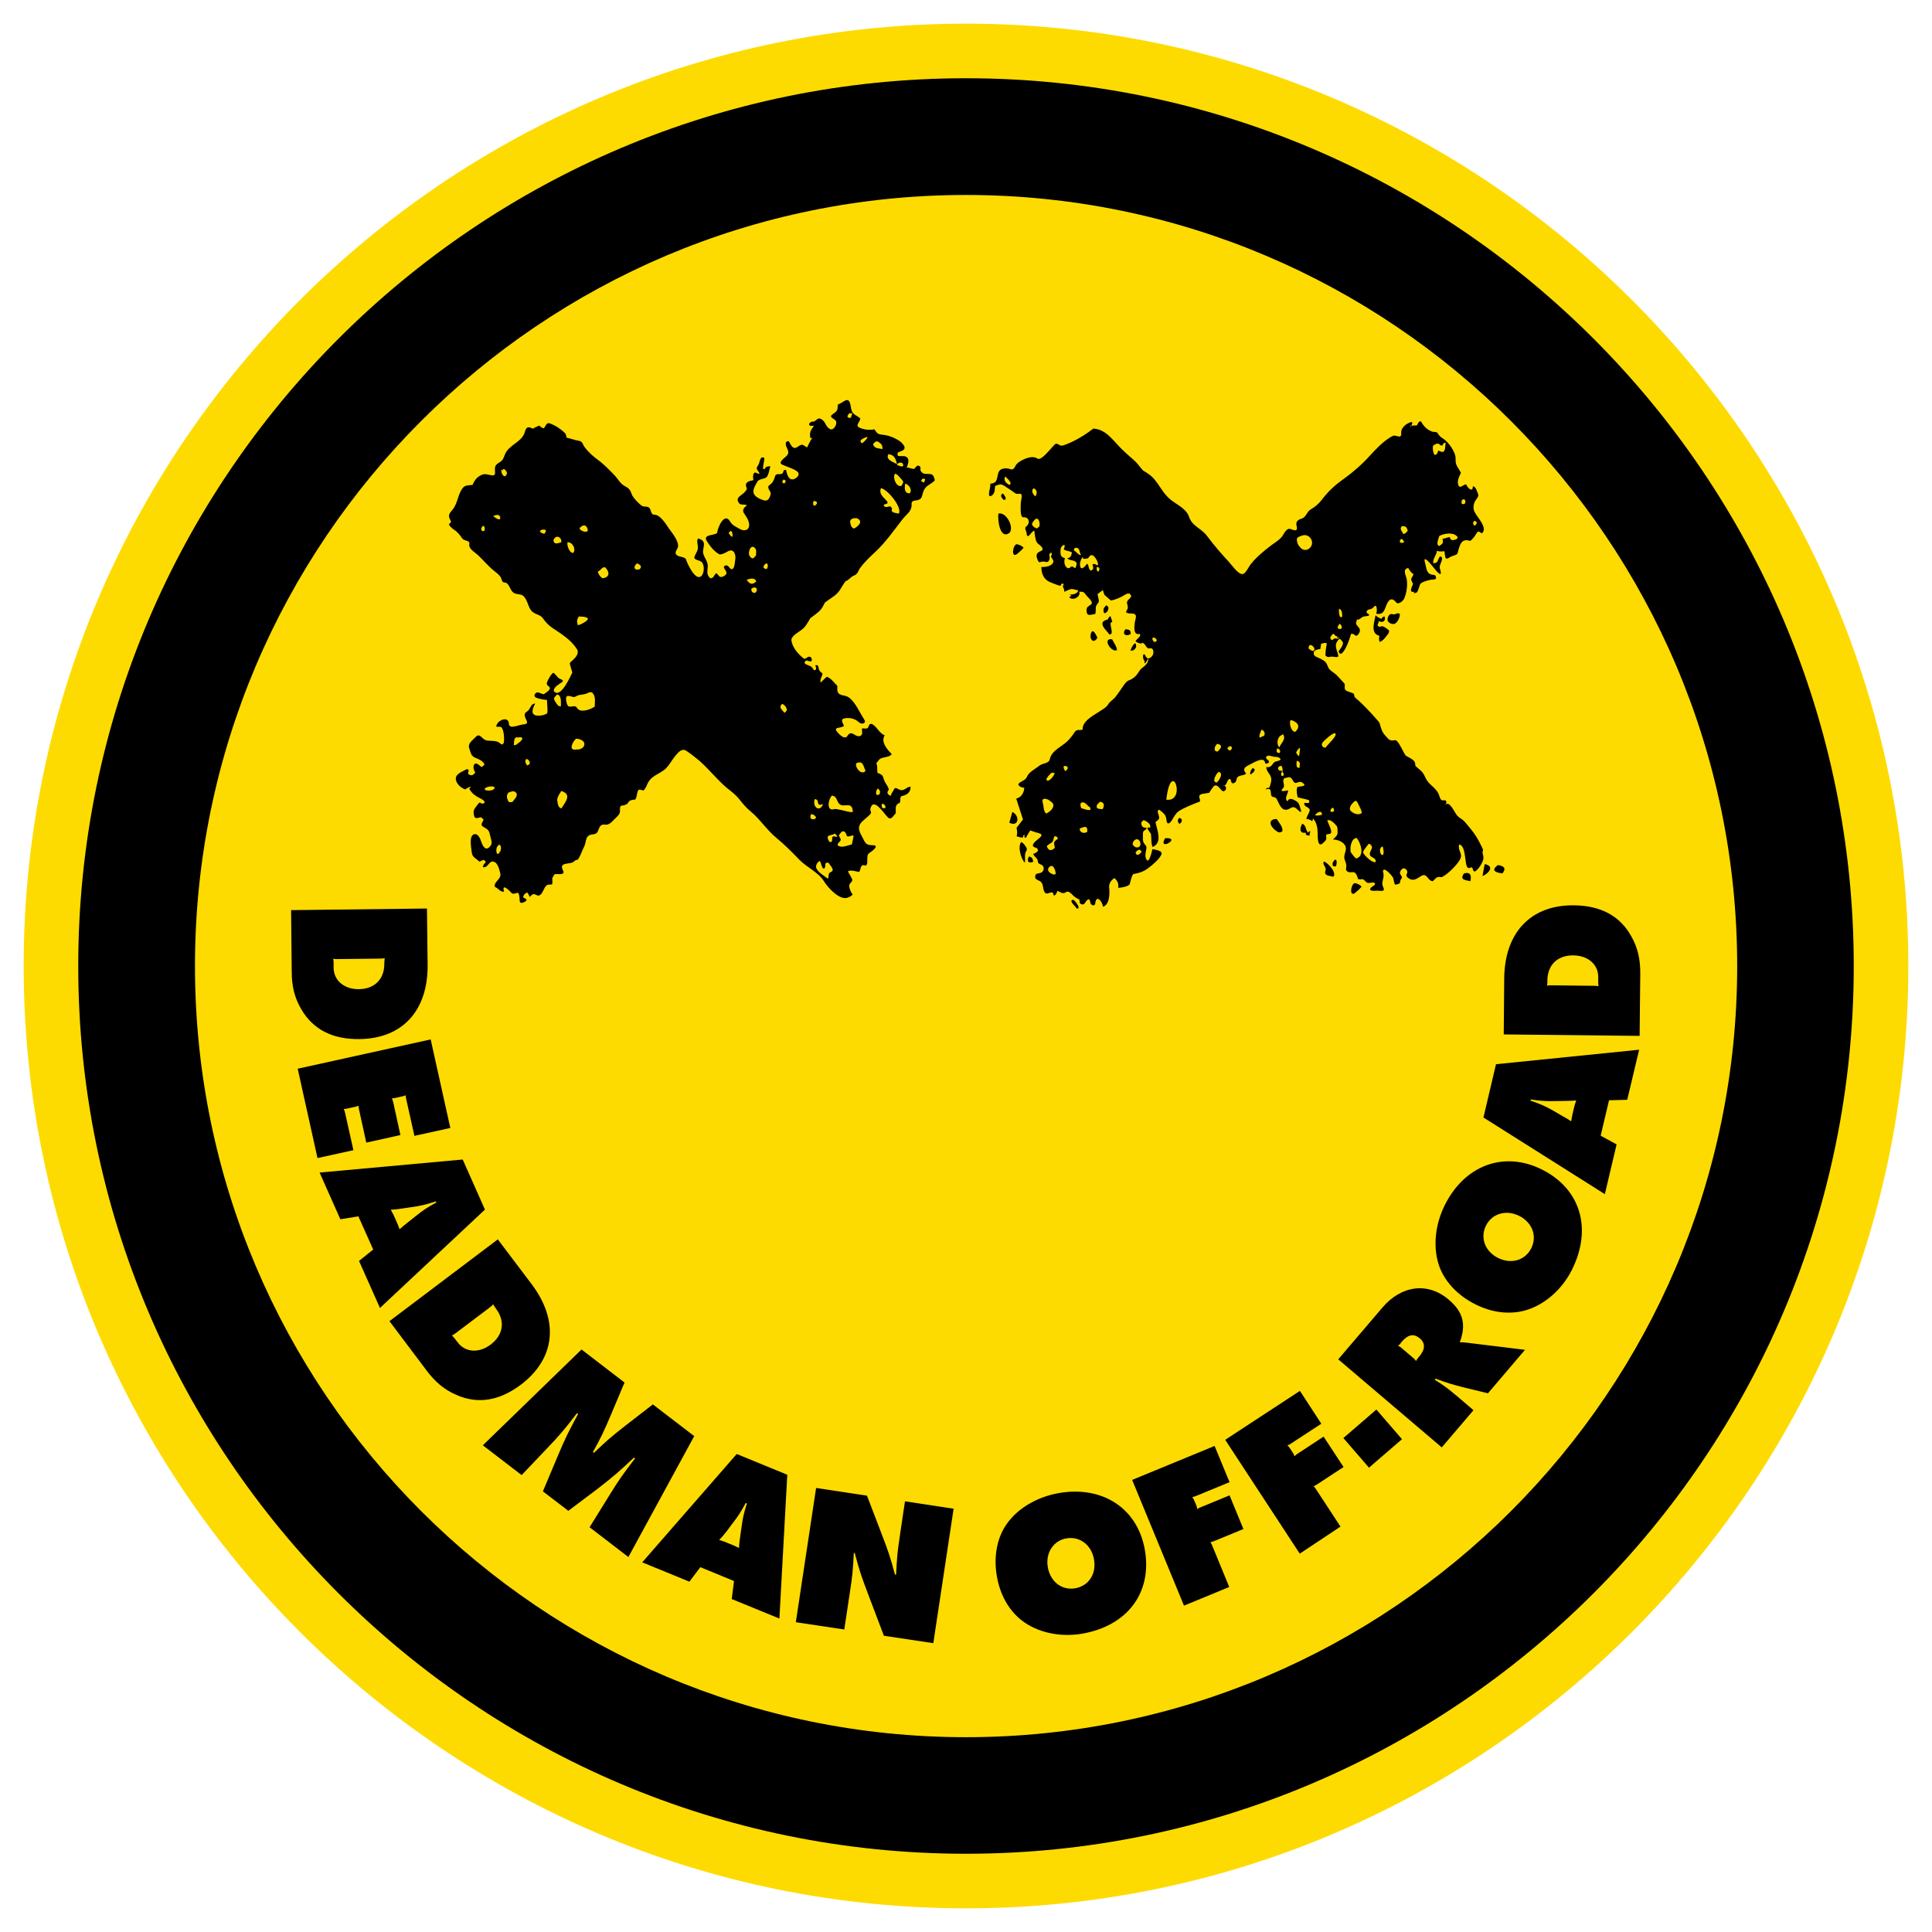 <svg xmlns="http://www.w3.org/2000/svg" xmlns:xlink="http://www.w3.org/1999/xlink" id="Layer_1" x="0px" y="0px" viewBox="0 0 1200 1200" style="enable-background:new 0 0 1200 1200;" xml:space="preserve"><style type="text/css">	.st0{fill:#FDDB00;}	.st1{fill-rule:evenodd;clip-rule:evenodd;}</style><g>	<path class="st0" d="M600,14.7C277.3,14.7,14.7,277.3,14.7,600c0,322.7,262.6,585.3,585.3,585.3c322.7,0,585.3-262.6,585.3-585.3  C1185.3,277.3,922.7,14.7,600,14.7z"></path>	<path d="M600,1151.4C296,1151.4,48.6,904,48.6,600C48.6,296,296,48.6,600,48.6c304,0,551.4,247.3,551.4,551.4  C1151.4,904,904,1151.4,600,1151.4z M600,121.1c-264.1,0-478.9,214.9-478.9,478.9c0,264.1,214.9,479,478.9,479  c264.1,0,479-214.9,479-479C1078.9,335.9,864.1,121.1,600,121.1z"></path>	<g>		<path d="M265.2,564.3l0.4,34.9c0.3,28.5-15.6,45.9-42.4,46.2c-16.7,0.2-28.8-6-36.1-18.6c-4-6.8-5.9-14-5.9-23.1l-0.4-38.4   L265.2,564.3z M238.8,596.9c0-0.8,0-1,0.2-1.8c-1.1,0.3-1.4,0.3-2.8,0.3l-26.5,0.3c-1.4,0-1.6,0-2.8-0.2c0.3,1.1,0.3,1.4,0.3,2.8   l0,2.8c0.1,7.9,6.6,13.4,15.7,13.3c9.8-0.1,15.9-6.3,15.8-15.9L238.8,596.9z"></path>		<path d="M267.5,645.6l12.2,55l-22.3,4.9l-5-22.4c-0.3-1.4-0.4-1.6-0.4-2.8c-1.1,0.5-1.3,0.5-2.7,0.8l-3.1,0.7   c-1.4,0.3-1.6,0.4-2.8,0.4c0.5,1.1,0.5,1.3,0.9,2.7l4.4,20.1l-21.2,4.7l-4.4-20.1c-0.3-1.4-0.4-1.6-0.4-2.8   c-1.1,0.5-1.3,0.5-2.7,0.8l-3.7,0.8c-1.4,0.3-1.6,0.4-2.8,0.4c0.5,1.1,0.6,1.3,0.9,2.7l5.1,22.9l-22.3,4.9l-12.3-55.5L267.5,645.6   z"></path>		<path d="M287.4,720.2l13.8,31.1L236,812.4l-13-29.2l8.8-7.1l-9.2-20.6l-11.2,1.8l-12.9-29L287.4,720.2z M250,750.6   c-3.5,0.5-4.2,0.6-7.3,0.8c1.4,2.4,1.7,3.1,3,6c1.3,2.9,1.5,3.5,2.5,6.1c2.2-1.9,2.7-2.4,5.3-4.4l4.4-3.5   c5.1-4.1,7.1-5.4,13.1-8.7l-0.3-0.7c-6.6,2.1-8.9,2.7-15.3,3.6L250,750.6z"></path>		<path d="M309.2,769.8l21,27.8c17.2,22.8,14.7,46.2-6.6,62.4c-13.4,10.1-26.8,12.3-40.1,6.4c-7.3-3.1-13-7.8-18.5-15.1l-23.1-30.7   L309.2,769.8z M307.3,811.7c-0.5-0.6-0.6-0.8-0.9-1.6c-0.8,0.9-1,1-2.1,1.9l-21.2,16c-1.1,0.8-1.3,1-2.4,1.5c0.9,0.8,1,1,1.9,2.1   l1.7,2.2c4.7,6.3,13.3,6.8,20.5,1.3c7.8-5.9,9.1-14.5,3.3-22.2L307.3,811.7z"></path>		<path d="M361.2,838.2l26.7,20.5l-8.5,20.2c-4.5,10.6-5.8,13.3-11.1,23l0.6,0.5c7.9-7.5,10.2-9.6,19.3-16.7l17.3-13.4l25.7,19.7   l-40.9,75.1l-24.1-18.5l11.9-19.2c6.4-10.4,8.7-13.6,16.3-23.5l-0.6-0.6c-9.3,8.8-12.5,11.5-22.2,19.1L353,938.4l-15.8-12.1   l9.1-21.6c4.8-11.5,6.7-15.2,12.8-26.5l-0.8-0.4c-7.6,10-10.2,13.1-18.6,21.9l-15.7,16.5l-24.1-18.5L361.2,838.2z"></path>		<path d="M457.6,903.1L489,916l-4.9,89.3l-29.6-12.1l1.4-11.2l-20.9-8.6l-6.8,9l-29.3-12L457.6,903.1z M451.5,950.9   c-2.2,2.8-2.6,3.3-4.8,5.6c2.7,0.8,3.4,1.1,6.3,2.3c2.9,1.2,3.5,1.4,6,2.7c0.2-2.9,0.2-3.6,0.7-6.8l0.8-5.6   c0.9-6.5,1.4-8.8,3.4-15.3l-0.7-0.3c-3.3,6-4.6,8.1-8.6,13.2L451.5,950.9z"></path>		<path d="M506.9,924.2l31.6,4.8l9,23.5c4.3,11.2,5.4,14.4,8.4,25.6l0.7-0.2c0.5-10.7,0.8-13.7,2.4-24.6l3.1-20.8l30.2,4.6   l-12.6,83.5l-30.7-4.6l-9.7-25.6c-4.3-11.3-5.4-14.5-8.4-25.8l-0.6,0c-0.5,11.2-0.9,14.4-2.6,25.6l-3.3,21.9l-30.1-4.5   L506.9,924.2z"></path>		<path d="M711.1,962.7c4.6,26.5-10.8,47.1-38.9,52c-13.7,2.4-28.1-0.7-37.8-8.4c-7.9-6.3-13.2-15.7-15.2-27.1   c-2.2-12.4,0.1-24.4,6.3-32.9c6.8-9.6,18.7-16.5,32-18.9C684.9,922.6,706.6,936.9,711.1,962.7z M650.8,973.4   c1.6,9,8.7,14.6,17.1,13.1c8.4-1.5,13.2-9,11.6-18c-1.6-8.9-8.8-14.4-17.1-13C654.3,956.9,649.3,964.5,650.8,973.4z"></path>		<path d="M703.2,919.2l51.2-21.1l9.3,22.5l-20.4,8.4c-1.3,0.5-1.5,0.6-2.8,0.9c0.8,0.9,0.9,1.3,1.4,2.4l1,2.3   c0.5,1.2,0.6,1.5,0.7,2.7c1.1-0.7,1.3-0.8,2.6-1.3l17.5-7.2l8.6,20.9l-17.7,7.3c-1.3,0.5-1.5,0.6-2.8,0.9c0.7,1,0.8,1.2,1.3,2.5   l10.4,25.3l-28.1,11.6L703.2,919.2z"></path>		<path d="M761,894.3l46.4-30.4l13.3,20.4l-18.5,12.1c-1.2,0.8-1.4,0.9-2.6,1.4c0.9,0.7,1.2,1.1,1.8,2.1l1.4,2.1   c0.7,1.1,0.9,1.4,1.2,2.5c0.9-0.9,1.1-1,2.3-1.8l15.8-10.4l12.4,18.9l-16,10.5c-1.2,0.8-1.4,0.9-2.6,1.4c0.8,0.8,1,1,1.7,2.2   l15,22.9L807.3,965L761,894.3z"></path>		<path d="M834.4,893.2l20.5-17.7l15.9,18.4l-20.5,17.7L834.4,893.2z"></path>		<path d="M831.2,844.3l27.4-32.1c11.9-14,28.4-16,41.3-4.9c8.9,7.6,10.9,15.3,6.8,26.4c2,0,2.4,0.1,4.6,0.3l35.9,4.4l-23,27   l-14.8-3.6c-7.5-1.9-10.2-2.7-17.8-5.5l-0.4,0.7c6.3,4,8.2,5.5,13.7,10.1l10.3,8.8L895.5,899L831.2,844.3z M869.6,834.8   c-0.4,0.5-0.7,0.6-1.4,1c1.2,0.5,1.5,0.8,2.5,1.6l6.9,5.9c1,0.8,1.3,1.1,1.9,2.1c0.3-0.7,0.5-0.9,1-1.6l0.9-1.1   c3.9-4.5,4-8.4,0.5-11.4c-3.8-3.2-7.4-2.5-11.5,2.4L869.6,834.8z"></path>		<path d="M957.7,726.4c24,12,31.4,36.7,18.7,62.2c-6.2,12.5-17.3,22.1-29.3,25.4c-9.8,2.6-20.5,1.3-30.8-3.9   c-11.2-5.6-19.5-14.6-22.7-24.7c-3.6-11.2-2.2-24.9,3.8-36.9C909.8,723.6,934.3,714.7,957.7,726.4z M930.4,781.3   c8.2,4.1,16.9,1.6,20.7-6c3.8-7.6,0.6-16-7.5-20.1c-8.1-4-16.8-1.5-20.6,6C919.2,768.7,922.3,777.2,930.4,781.3z"></path>		<path d="M921.4,694.1l7.8-33.1l88.9-9l-7.4,31.1l-11.3,0.3l-5.2,22l9.9,5.4l-7.3,30.9L921.4,694.1z M969.6,692.7   c3.1,1.8,3.7,2,6.3,3.8c0.4-2.8,0.6-3.5,1.3-6.6c0.7-3.1,0.9-3.7,1.8-6.4c-2.9,0.2-3.6,0.3-6.9,0.3l-5.6,0.1   c-6.5,0.1-8.9,0-15.7-1l-0.2,0.7c6.5,2.3,8.7,3.2,14.4,6.4L969.6,692.7z"></path>		<path d="M934,642.5l0.3-34.9c0.3-28.5,16.6-45.6,43.3-45.3c16.7,0.2,28.7,6.6,35.7,19.4c3.9,6.9,5.6,14.1,5.5,23.3l-0.4,38.4   L934,642.5z M961.1,610.4c0,0.8,0,1-0.3,1.8c1.1-0.2,1.4-0.2,2.8-0.2l26.5,0.3c1.4,0,1.6,0,2.8,0.3c-0.2-1.1-0.2-1.4-0.2-2.8   l0-2.8c0.1-7.9-6.3-13.5-15.5-13.6c-9.8-0.1-16,5.9-16.1,15.6L961.1,610.4z"></path>	</g>	<path class="st1" d="M571.1,289.5c-1.6-0.9-2,0.5-3.1,1.6c-1.3,0.6-4.4-1.4-4.9-0.3c0.7-2.3,2.4-5.8-0.5-7.2c-2-1-6.5,1.1-4.8-2.6  c2.4-1,5.4-1.6,3.4-4.6c-1.3-2-3.6-3.3-5.7-4.3c-2.1-1-4.3-1.7-6.6-2c-3.1-0.3-4-0.4-5.7-3.4c-3.2,0.5-6.2,0.3-9.2-1  c-3.3-1.5,0.3-3.4,0.3-5.8c-1.7-1.7-4.5-2.3-5.3-4.8c-0.9-2.6-0.5-8.8-4.9-5.8c-1.2,0.8-2.4,1.4-3.7,2c-0.2,1.5,0.1,3.3-1.2,4.4  c-2.6,2.4-5,2.4-0.7,5c2.5,1.6-0.5,7.1-3,5.8c-2.6-1.4-2.6-4.1-4.7-5.7c-3.3-2.5-3.4,1.2-6.2,1.1c-0.9,0-1.3,0.5-2.1,1.3  c0.1,1.8,1.7,1.3,3.1,1.2c-2.2,3.1-3,4.2-2.2,8c0.3-0.7,0.7-0.7,1,0c-0.8,0.4-3.1,5.6-3.1,5.5c-3-1.5-2.4-2.7-5.8-0.4  c-3.2,2.2-4.2-1.2-5.6-3.5c-3.1,0.1-1.6,3.2-0.8,4.9c1.6,3.7-0.9,4.3-3.2,6.7c-2.3,2.5-0.4,2.8,1.9,3.8c2.4,1,5.1,1.8,7.2,3.3  c1.8,1.3,1.1,3.2-0.7,4.3c-3.4,2.1-4.9-0.5-5.7-3.6c-0.5-1.8,0.1-1.8-1.8-1.3c-0.5,2.2-1,2.5-3.2,2.4c-2.3,0-2,1.1-2.7,2.9  c-0.9,2.1-1.2,2.6-3,3.9c-1.3,0.9-0.6,2.3,0.1,3.4c1,1.5,0.8,2.2,0.1,4c-1.3,3.2-3.5,2.3-6.2,1.1c-5.8-2.8-4.2-6-1.5-10.6  c1.3-2.3,5.1-1.2,6.3-3.6c1-2,1.2-4.2,1.8-6c-0.7,0-1.2,0.1-1.9,0.2c-1.8,0.3-0.9,1.9-2.4,1.5c-0.8-0.5,0.7-5.2,0.5-6.9  c-2.6-1.4-2.6,2.1-3.5,4c-0.6,1.5-1.7,1.8-0.9,3.4c0.4,0.7,1.4,1.7,1.4,2.4c-1.5,0.3-2.7-1.6-3.5-0.1c-0.7,1.2-0.5,2.8-0.2,4.1  c-1.5,0.4-3.1,0.5-4.2,1.7c-1,1.1-0.2,2.6,0.1,3.8c-0.6,1.2-1.5,2.2-2.5,3c-1.9,1.6-4.4,2.6-2.6,5.5c1.3,2.1,3.6,0.5,5.2,1.8  c-2.2,1.1-3.1,3.2-1.8,4.9c1.4,2.1,3,4.3,3.1,6.9c0.2,3.7-3.2,4.3-5.7,2.8c-2.2-1.3-4.7-2.2-6-4.5c-3.6-6.4-7.9,3.6-8.2,7  c-2.2,1.7-9.1,0.7-6.3,5.1c1.8,2.9,4.7,6.6,7.9,8.2c2.3-0.2,3.5-1.1,5.4-2.1c3.5-1.7,4.8,2.4,4.3,5.2c-0.2,1.3-0.4,4.5-1.2,5.4  c-1.9,2.3-2.6-2.3-4.8-1.7c-3,0.9,1.4,3.5,0.4,5.3c-0.6,1-1.6,1.5-2.6,1.8c-2,0.5-2.1-1.4-3.6-2.3c-1.7,1.3-1.2,3-3.7,3.2  c-2.6-2.4-1.7-4.2-1.6-7.6c0.1-3.5-3.2-6.1-2.9-9.3c0.3-3.5,2-6.3-2.8-7.8c-1.4,0.1-0.6,3.5-0.5,4.3c0.5,3.1-1,4.2-2,6.9  c-0.8,2.2,2.9,2.1,4.3,3.3c2,1.6,1.9,7.1-0.2,8.9c-3.8,3.1-8.8-8.4-9.5-10.7c-1.4-1.6-4-1.1-5.6-2.4c-2.1-1.6,0.8-3.8,0.8-5.7  c0-3.6-3.6-7.9-5.6-10.7c-1.8-2.6-5.4-8.7-9.1-8.7c-2.6,0-1.8-3.3-3.5-4.5c-1.4-1-3.3-0.1-4.7-1.3c-1.9-1.5-4.4-4.1-5.6-6.2  c-1.2-3-1.5-4.2-4.5-5.7c-3-1.6-4.2-4.4-6.5-6.8c-3.1-3.2-6.5-6.8-10.1-9.4c-3.1-2.3-6-4.8-8.4-8c-0.5-0.7-0.9-1.4-1.2-2.1  c-0.8-2-2.3-1.8-4.3-2.3c-1.9-0.5-3.8-1.1-5.8-1.6c-0.2-1.3-0.2-1.9-1-2.8c-2.6-2.6-6-4.8-9.3-6c-2.1-0.8-2.6,1.4-3.7,3  c-1.4-0.2-2-0.7-2.9-1.7c-1.3,0.6-3.9,1.7-4,2c-2.9-1.5-4.1-1.3-5,2c-0.8,2.8-2.7,4.6-4.9,6.3c-2.2,1.7-4.7,3.3-6.4,5.7  c-1.8,2.5-1.4,5.1-4.3,6.8c-3.5,2-3,3-2.9,6.7c0.1,3-4.7,0.4-6.7,0.7c-2.4,0.4-4.4,1.9-5.8,3.9c-0.6,0.8-1.1,1.8-1.5,2.8  c-1.7,0.2-4.4,0.1-5.6,1.4c-3.5,3.7-3.4,9.7-6.6,13.7c-2.2,2.6-3.3,3.8-1.5,6.9c0.8,1.3-0.1,1.5-1,2.5c0.8,1.5,2.1,2.6,3.5,3.5  c2,1.3,3.4,3.2,4.8,5.2c1.2,1.8,5,1,4.4,3.7c-0.6,2.7,3.8,5.2,5.5,6.8c3.3,3.1,6.2,6.7,9.7,9.5c1.5,1.2,2.9,2.2,4.1,3.8  c0.9,1.2,0.8,3.6,2.5,3.6c2.6,0,3.3,3.6,4.7,5.4c2.1,2.7,5.1,1.1,7.2,3.1c2.3,2.2,2.7,6,4.5,8.6c2.1,2.9,5.6,2.5,7.4,5  c2,2.8,3.7,4.6,6.6,6.5c5.4,3.6,11,7.1,14.6,12.7c1.7,2.7-0.7,5.2-2.7,7.1c-1.4,1.3-2,1.1-1.4,3.1c0.4,1.5,0.9,2.9,1.3,4.4  c-1.3,2.6-6.7,14.9-10.7,12.3c-2.3-1.5,0.9-4.1,2.5-5.1c3.2-2,3-2.2,0.1-3.5c-1.3-0.6-2.8-3.5-3.9-3.5c-1.4,1.2-2.6,3.4-3.4,5.1  c-0.7,1.4-0.7,2.3,0.7,3.3c2.4,1.7-1.7,3.8-3,4.9c-1.8-0.1-3.9-2.1-5.2-0.5c-1.5,1.8,0,2.6,1.7,3.1c1.8,0.5,3.6,0.8,5.5,1  c-0.1,2.7,0.6,5.5,0.1,8.2c-1.6,1.2-4,1.6-6,1.5c-5-0.3-2.8-4.9-1.5-7.5c-2.9,0-2.8,3.6-5,4.9c-1.7,1-1.9,2.2-1,4.1  c1.3,2.8,1.8,3.7-1.6,4c-2.7,0.2-8.6,3.3-8.7-0.5c-0.2-5-7.4-2.3-7.9,1.8c2.2,0.5,3.1-0.8,4.1,2c0.7,2,0.8,4.2,0.8,6.2  c0,1.6-0.5,4.1-2.5,2.2c-2.1-1.9-5.2-1.4-7.8-1.7c-3.9-0.4-4.3-5.6-7.7-1.9c-2,2.1-4.7,3.7-3.6,6.8c0.9,2.6,1,4.6,3.6,5.7  c1.8,0.8,4,1.5,5.2,3.2c0.8,0.7,0.7,1.4-0.2,1.9c-1.1,1.2-1.4,0.5-2.5-0.5c-1.7-1.5-3.5-1.3-3.5,1.4c0,1.2,0.7,2.4,1.1,3.4  c-1.3,1.2-1.9,2-3.6,1.2c-2.3-1,1.1-2.8-1.6-3.5c-1.8,1-3.7,1.7-5.3,3c-4.1,3.1,0.6,8.6,4.3,9.6c0.8-0.7,4.9-2.9,2.5-0.4  c1,2.1,2.8,3.7,4.8,4.9c1.4,0.9,4.7,2,4.8,3.7c-3.1,2.2-2.1-1.9-4.4,1.2c-1.9,2.6-3,3.4-2.3,6.7c0.6,2.7,2.3,1.5,4.4,1.2  c0.5,0.5,1.1,1,1.6,1.5c-0.5,1.3-2.1,3.1-0.7,4.1c2.4,1.7,4,1.8,4.6,5.2c0.3,1.6,1.6,5,0.8,6.3c-0.9,1.4-2.4,3.2-4,1.9  c-2.6-2.2-2.1-7.1-5.5-8.5c-4.9-0.6-2.8,8.9-2.5,11.8c0.3,2.5,2.9,3.5,4.7,5.3c2.1-0.7,2.9-2.1,3.9,0.4c-1.1,1.2-1.7,1.5-1.7,3.1  c2.9,0.1,3.1-2.3,5.2-3.5c3.6-0.7,4.7,4,5.5,7c1.1,3.9-4.1,5.3-3.4,8.6c2.4,1,3.2,3.2,5.8,3.1c-1.6-5.4,2.7-1.4,4.5,0.6  c1.2,1.4,2.6,0,4.3,0.1c0.8,1.4,0.8,3.3,0.9,4.9c0.2,2,1.8,1.3,3.2,0.6c2.3-1.3,0.4-1.8-1.1-2.8c0.2-1.4,1-2.1,2.1-2.8  c1-0.6,1.8,2.4,2,2.6c1.2-1,1.8-2.3,3.5-1.5c1.3,0.6,2,1.1,3.2,0.1c1.7-1.5,2-3.9,3.5-5.5c1-1,2.1-0.7,3.4-0.8  c1.1-0.4,0-3.5,0.7-4.5c1.2-1.7,0.6-2.1,2.9-2c2.1,0,4.9,0.4,3.4-2.5c-2.7-5.3,5-3.2,6.9-5.3c1.3-1.5,2.1-0.3,3.1-2.2  c1.3-2.3,2.1-4.9,3.3-7.2c1-1.9,0.8-5,2.4-6.4c2-1.8,4.8-0.2,6-2.9c0.9-1.9,1.3-4.6,4.1-4.2c2.8,0.4,4.2-1.3,6.1-3.2  c1.6-1.7,3.7-3,3.6-5.4c-0.2-4.6,0.9-2.4,4-4c1.1-0.6,1.2-1.7,2.1-2.2c1-0.6,2.3-0.7,3.4-0.8c1-1.4,0.9-3.3,1.4-4.8  c0.8-2.2,1.8-1.1,3.7-0.8c1-1,1.7-2.3,2.2-3.6c1.1-2.6,2.6-4.2,5-5.7c2.4-1.5,5.1-2.7,7.1-4.8c2.1-2.3,3.6-5.2,5.6-7.6  c1.8-2.1,4-4.7,6.6-3c2.9,1.9,5.7,4.1,8.4,6.4c5.8,5.1,10.5,11.2,16.3,16.2c2.8,2.3,5.9,4.5,8.1,7.3c2.4,3,4.6,5.7,7.6,8.1  c5.7,4.8,9.8,11.3,15.6,16.1c5.2,4.3,9.5,8.6,14.2,13.5c4.6,4.8,12,7.9,15.4,13.5c2.3,3.8,9.6,11.9,14.6,10.2  c1.4-0.5,2.2-0.9,3.2-2c-1.1-1.4-1.8-3.1-2.1-4.9c-0.4-2.4,2.6-2.8,1.7-4.8c-0.7-1.7-1.9-3.1-2.5-4.8c2.1-0.9,4.9,0.2,6.9,0.5  c1.2-1.2,0.6-5,3.3-4.1c2,0.7,1.8-2.1,1.8-3.4c0.1-3.2-0.2-3.3,2.7-5.3c1.6-1.1,4.4-3.8,0.8-3.8c-3.6-0.1-4.4-0.6-5.9-3.7  c-2-4-4.6-7.1-0.8-11c1.1-1.1,2.3-2,3.4-3c0.6-0.6,1.3-1.1,1.8-1.8c0.9-1.1-0.4-1.7-0.1-3.2c1.9-7.4,8.2,2.7,10.8,5.3  c2.1,2.1,3.4-0.8,4.9-2.4c0.4-1.6-0.5-4.1,0.8-5.4c1.6-1.7,2-0.1,2.1-3.1c0.1-2.7,0.5-1.9,2.6-2.7c2.7-1.1,3.7-2.6,3.8-5.3  c-2.8-0.1-3.8,3.2-7.1,1.7c-1.4-0.6-2.4-1.7-3.2-0.1c-0.6,1.3-1.8,2.6-2,4c-2.2-0.7-2.7-2.2-1.2-3.8c-0.3-1.8-1.6-3.2-2.4-4.8  c-0.4-0.8-0.8-1.6-1-2.5c-0.6-2.2-1.6-2.2-3.7-3.2c-0.3-2.1,0.2-3.9-0.7-5.9c1.2-1.4,1.8-2.8,3.5-3.3c1.7-0.5,5.7-0.9,6-2.5  c-3-3-6.8-7.6-4.3-11.6c-2.8-0.9-4.6-4.6-6.8-6.3c-1.3-1-2.6-1.3-3.1,0.6c-0.7,2.2-2,1.4-4.1,1.4c-0.4,1.9,0.8,3.6-1.1,4.7  c-1.9,0.7-3.2-0.7-4.8-1.4c-1.7-0.7-2.5,0.3-3.4,1.6c-1.3,1.9-3.9-0.2-5.1-1.5c-5-5,1.2-2.9,3.1-5c-1.5-3-2.2-4.6,1.8-4.8  c2.1-0.1,4.1,0.3,5.9,1.4c1.4,0.8,2.4,2.4,4.1,2c1.7-0.5,1.4-1.7,0.6-2.8c-2.6-4-5.5-10.8-9.5-13.5c-1.3-0.9-2.9-1-4.4-1.4  c-3.1-1-2.6-2.9-2.6-5.7c-1.8-1.7-4.2-5.1-6.6-5.6c-1.2,1.1-2.6,2.3-3.7,3.5c-0.6-1,0.2-2.9,0.6-3.8c1.1-2.6,0.2-1.5-1.2-3.3  c-1.4-1.7,0-4.1-2.8-3.6c0.3,1.1,1.4,3-0.9,3.1c-0.5-1-1.1-2.1-2.3-2.6c-1.3-0.6-2.5-0.8-3.5-1.8c0.3-1.6,1.2-2,2.5-1.3  c1.6,0.3,2.4,0.4,1.9-1.5c-0.4-1.5-1.6-1.4-2.6-0.8c-1.9,1.2-1.6,1.3-3.4-0.2c-3-2.6-5.8-6.1-6.5-10.1c-0.6-3.2,5.6-5.8,7.6-7.9  c1.7-1.7,2.8-4,4.1-6.1c1.9-1.5,3.9-2.8,5.6-4.4c1.7-1.6,2.5-3.4,3.5-5.4c1.9-1.3,3.8-2.7,5.7-4c3.8-2.7,4.4-5.8,7.2-9.3  c1.5-0.1,3.2-2.7,4.9-3.3c2.3-0.8,2.7-2.4,3.8-4.5c2.8-3.8,6.2-7.1,9.6-10.2c6.6-6.2,11.5-13.3,17-20.4c2.7-3.4,5.9-4.9,5.6-9.5  c-0.1-1.8,1.4-2,2.9-2.2c3.3-0.5,3.3-1.7,4.2-4.8c1.4-4.8,4.4-4.5,7.4-7.7c-0.8-2.3-0.8-3.8-3.5-3.9c-1.9-0.1-3.9,0.3-5.1-1.6  C571.1,291.9,572.4,290.3,571.1,289.5z M455,332.5c0.1,2.5-2.1-1-2.4-1.4C454.1,328.4,455,330.6,455,332.5  C455,332.7,455,331.9,455,332.5z M301,329.5c-1.7,1.2-2.6-0.6-1.7-2.1C300.7,325.3,301.4,328.2,301,329.5  C300.7,329.7,301,329.3,301,329.5z M310.7,321.7c0.1,2.5-4.2-1-4.4-1.1C307.5,320,310.5,318.8,310.7,321.7  C310.7,321.8,310.6,321.5,310.7,321.7z M314.8,293.5c0.3,0.7-0.4,1.8-1,2.3c-1.8,0.1-2.5-2.6-2.5-4.1c0.8,0.4,0.4,0,0.8,0.7  C312.6,289.5,315,293.3,314.8,293.5z M337.7,331.5c-6.9-2.1,4.6-4.6,0.4,0L337.7,331.5z M348.5,336.9c-1.3,0.2-3.5,1.3-4.3,0  c-0.7-1.2-0.5-1.8,0.4-2.8C346.7,332,349.4,335,348.5,336.9z M301.6,490.8c-2.4-1.4,3.9-3.3,5.6-1.8  C307.3,491.2,303.3,491.3,301.6,490.8z M310.4,529.2c-1.8,3.4-2.9-1.3-1.5-3.4C311.1,522.5,311.9,527.7,310.4,529.2z M318.3,498.1  c-1.4,0.1-2.2,0.6-2.8-0.9c-0.8-1.9-1-3.3,0.3-4.9c1.6-0.6,3.6-1.6,4.9,0.3C321.9,494.3,319.3,496.7,318.3,498.1z M320.6,462.6  c-0.5,0.1-1,0.2-1.5,0.3c0.3-2.2,0-5.3,2.3-4.9c1.1,0.2,2.1-0.5,2.9,0.3C325.2,459.5,321.5,461.8,320.6,462.6z M327.5,475.4  c-2.3-2.1-0.9-5.6,1-3C329.6,473.8,329.1,474.9,327.5,475.4z M346.1,431.3c2.9,0.7,2.2,5.2,2.3,7.3c-1.5,0.6-2.6-1.4-3.4-2.6  C343.4,433.6,344.2,433.3,346.1,431.3z M348.8,502c-2.1,0.1-2.5-3.2-2.7-5.1c-0.2-1.7,2.6-5.6,2.5-5.6  C355.4,493.4,351.3,497.9,348.8,502z M360,328c1.6-1.8,3.8-2.7,4.9,0.3C366.2,331.8,360,330,360,328z M365.2,384.2  c0.1,1.5-5.3,4.2-6.3,4.1c-0.7-2.3-0.7-3.3,0.6-5.4C361.4,383.1,363.8,382.8,365.2,384.2C365.3,384.3,365,383.9,365.2,384.2z   M356.2,343.3c-2.3,0.9-4.5-5.1-3.6-6.5C355.6,336.7,357.8,340.8,356.2,343.3z M358.1,465.5c-5.5,1.1-2.3-5.1-0.3-6.7  c1.9,0.1,5.7,1,5.1,4C362.6,464.7,359.8,465.8,358.1,465.5z M369.4,438.9c-2.7,1.8-9,4.2-11,0.8c-1.4-2.5-4.6,0.6-5.9-1.7  c-0.7-1.2-1.3-4.3-0.6-5.4c2.4-1.2,3.8,1.3,5.9-0.1c1.8-1.2,4-0.9,5.9-1.5c2-0.6,3.5-2.3,5,0.3C370,433.5,369.4,436.5,369.4,438.9z   M374.3,359.2c-1.6-1-2.6-2.4-3-4.2c2.1-0.8,2.2-2.7,4.5-2.7C378.6,355,379.1,358.5,374.3,359.2z M397.1,353.7  c-3.7,0.7-3.7-2-1.4-3.8C397.8,350.8,399.1,352,397.1,353.7C396.5,353.8,397.6,353.3,397.1,353.7z M463.8,360.1  c1.8-0.6,5.1-1.7,5.9,1.1C467.1,363.5,465.6,362.8,463.8,360.1z M469,368.3c-1.8-0.2-2.2-0.6-2.4-2.5  C469.3,363.4,471.5,366.2,469,368.3C468.5,368.3,469.4,368,469,368.3z M469.6,345c-1.3,1.2-1.7,2.6-3.2,1.3  c-1.5-1.4-1.4-2.7-0.9-4.6c0.5-1.9,2.3-3.1,3.7-0.9C470.1,342,469.5,343.6,469.6,345z M476.1,353.5c-1.6-0.3-2.5-1-1.4-2.5  C476.6,348.2,477.8,351.7,476.1,353.5z M487.3,442.8c-1.4-1.9-4-3.4-1.5-5.6c1,0.4,1.8,1,2.3,1.9  C489.2,441.1,488.8,441.3,487.3,442.8z M547.9,499.1c2.3,0.4,3,3.4,0.7,2.9C547.3,501.7,547.5,500,547.9,499.1z M544.5,490.8  c0.2-0.4,0.5-0.7,0.7-1.1c1.5,1.4,1.6,1.5,1.2,3.5C544.1,494.9,543.7,492.6,544.5,490.8z M531.8,474.1c4.4-2,4.3,1.7,5.8,4.6  C535.5,481.9,530.9,477.1,531.8,474.1z M529.1,524.5c-2.3,0.5-5.4,1.9-7.6,1.2c-1.9-0.6-1.3-1.7-0.1-2.8c1.6-1.5,0.4-2.2-0.4-4  c1-1.4,2.4-4,4.2-1.6c0.9,1.3,0.2,2.5,2.2,2.2c1-0.2,1.8-0.8,2.8-0.4C529.9,520.9,529.5,522.7,529.1,524.5z M516.7,494.2  c3.2,0.2,2.8,3.3,4.6,5.1c2.7,2.8,8.1-2.2,8.4,4.9c-1,1.1-9.4-2.3-11.8-1.6C513.2,504,514.4,496.4,516.7,494.2z M514.1,519.7  c0.9-1.4,3.1-0.7,4.3-2c0.8,0.6,3.1,2.7,0.2,1.9c-2.1-0.6-1.6,0.9-1.8,2.8C515.3,524.5,513.9,521,514.1,519.7z M514.5,535.8  c1.1,1.8,4.4,4.6,1.6,5.8c-2.2,1-0.9,2.4-1.9,4.2c-2.1-1.7-6-3.9-7.1-6.4c-0.6-1.4,0-2.6,0.8-3.7c1.7-2.2,1.9,0.7,2.5,2.2  c0.4,1,1.2,2.6,2,0.9C513.1,536.8,511.6,535.9,514.5,535.8z M506,496.4c2.1-0.1,1.8,1.5,2.4,3.2c1.6,0.7,1.4-0.1,2.8-0.1  C509.1,504.8,504.5,501.3,506,496.4z M503.8,505.7c2-0.1,4.6,2.6,1.7,3.1C503.2,509.2,502.9,507.3,503.8,505.7z M487.4,300.2  c-2,0.1-1.6-1.2-0.9-2.3C488.2,298.1,488.3,298.8,487.4,300.2z M506.1,314.1c-1.5,0.1-1.1-2.4-0.6-3  C508.1,311.6,508,312.7,506.1,314.1C506,314.1,506.7,313.6,506.1,314.1z M527.7,256.6c0.7,0.2,1.1,0.2,1.8,0.2  c-0.9,0.9-0.3,3.6-2.5,2.6C525.5,258.8,527.1,257.2,527.7,256.6z M530.5,328.3c-1.7-0.6-2-1.8-2.4-3.6c-0.5-2.5,2.1-3.1,4.2-2.8  C536.6,323.9,532.8,327,530.5,328.3z M535.4,275.3c-2.2-1.4-0.1-2.6,1.5-3.3C541.1,269.9,537,274.4,535.4,275.3z M551.8,282.1  c4,0.5,4.4,2.9,5.4,6.2C555,287,549.8,285.6,551.8,282.1z M542.3,275.8c1.2-1.1,1.6-2.3,3.3-1.3c1.9,1.1,2.7,2.3,2.5,4.4  C545.8,278.4,542.8,278.7,542.3,275.8z M558.3,319c-2-0.5-5.4-0.3-4.2-3.2c-1.3-1.3-0.4-1.5-2.4-1.1c-0.9,0.2-1.8,0.5-2.5-0.3  c-1.7-2.1,4.5-0.3,1-3.9c-2-2.1-4.4-4.2-3-7.3C551.1,303.8,560.5,315,558.3,319z M560,301.7c-3.2,1.4-5.8-5.2-4.1-7.5  c1.7,0.5,2.6,1.9,3.7,3.1C561.4,299.4,561.4,299,560,301.7z M561,288.9c0.1,1.8-3.3,0.1-3.8-0.1C557.1,287.4,560.9,286.3,561,288.9  C561,289,561,288.6,561,288.9z M565,306.4c-3.6,0.1-3.1-3.6-2.8-6C564.6,300.9,566.9,304.4,565,306.4z M574,299.7  c-1.5-0.6-2.4-0.6-1.3-2c0.8-1,0.9-0.1,2-0.1C574.5,298.3,574.2,299,574,299.7z"></path>	<g>		<path class="st1" d="M759.9,488c2.6,0,1.8-4.2,4.3-4.2c0.7,1.7,0.4,3.3,2.5,2.5c0.9-0.5,1.2-1.4,1.4-2.4c0.5-2.8,4.3-1.8,5.9-3.4   c-3.1-3.6,0.4-4.6,3.8-6.4c1.9-1,7.7-4.3,8-0.1c1.1,0.7,1.4,0.1,2.5-0.5c-0.2-1.9-2-1.5-2-3.3c1.5-1.5,2.4-0.7,4.3-0.3   c2.3,0.5,3.5-0.3,4.9,1.8c-1.4,1.5-3.5,0.6-4.8,2.6c-1.1,1.7-2.1,2.5-4.2,2.1c0,3,2.8,4.3,3.1,7.3c0.1,1.4-0.3,2.9-0.7,4.2   c-0.9,3.1-1.7,0.1-2.7,2.5c2.6-1,3.1-0.1,3.2,2.6c0.2,3.1,2.5,1.2,3.6,3.3c1.7,3.3,3.1,8.2,7.5,6.2c1.9-0.9,2.7-1.9,4.7-0.3   c0.9,0.7,3.8,4,2.7,0.6c-0.9-2.6-0.6-3.9-3.1-5.4c-1.7-1-4.2-2.2-5,0.3c-2.5-1.5,0.3-4.7,0.3-6.8c-1.3,0.3-5.9,1.3-3.4-1.1   c2.1-2-0.7-4,0.9-6.4c3.2-0.7,4-1.4,5.5,1.5c1.8,3.3,3.2-0.5,5.8,1.2c3.5,2.3-0.9,2.3-2.9,2.6c-1.1,1.5-0.4,4.6,0,6.5   c2.3,0.7,4.7,1,7,1.8c0.9,2.7-1.2,1.5-3,1.7c0.3,2.7,1.5,1.9,3.2,3.6c1.2,1.2-1.7,4.5-1.8,6.4c1.5-0.1,2.5,0.7,3.7,1.3   c0.2-0.9,0.5-0.7,0.3-1.7c2.4,2.3,2.9,5.6,3,8.8c0.1,2.1-0.3,10.2,3.5,6.4c0.8-0.8,1.9-1.5,1.9-2.8c-0.1-1.5-0.6-2.7,1.6-2.7   c3.5,0.1-0.4-6.2-1-8.4c1.9-1,4.4,1.8,5.5,3c1.1,1.2,0.8,2.5,0.9,4.1c0.1,2.4-1.3,3.1-2.9,4.7c2.4,0.1,5.1,0.9,6.8,2.7   c3.1,3.2-0.7,6.4,0.5,9.8c0.5,1.5,1.2,2.8,1,4.4c-0.2,1.5-0.5,2.6,1.3,3.3c1.6,0.6,3.3-0.6,4.5,0.9c0.8,0.9,1.2,2.3,1.5,3.4   c1.5,0.8,2.5-0.4,3.7,0.6c1.5,1.2,1.3,2,3.4,1.9c0.6,0,3.1-0.7,3.4,0.3c0.4,1.4-2.2,1.8-2.8,3.1c-1.1,2.1,3.5,1.4,4.4,1.4   c1.1,0,4.5,0.8,3.9-1.2c-0.4-1.4-1.1-2.2-0.9-3.7c0.4-2.6,1.3-4.2,0.4-6.9c0-3.7,5.1,1.9,6,3.3c0.9,1.4,0.6,3.3,1.5,4.8   c1.9-0.4,3.1-0.3,3.2-2c0.1-1.7,1.8-2.1,0.7-3.5c-1.3-1.6-1-2.8,0.4-4.2c1-1,2.3-0.2,2.9,0.6c1.5,2.2-1.6,2.8,0.8,4.8   c2.8,2.3,5.1,1,7.7-0.8c4.4-3,4.3,2.9,7.8,2.9c1.7-1.7,2.5-3.1,5.1-2.5c1.5,0.3,9.5-6.6,11.8-11.1c1.9-3.8-1.6-5.1-0.6-9.2   c5.3,0.9,2.6,16.6,6.7,14.5c2.5-1.2,1.1,2.3,3.2,2.3c1.4-1,2.5-2.3,3.4-3.8c0.8-1.3,1.8-3.1,1.8-4.7c0-2-1.1-2.9-0.2-5   c-3.6-7.8-5.5-10.5-11.1-17c-2.6-3-4.1-2.4-6.1-5.8c-1-1.6-4.4-8.2-6.1-4.8c0.5-1.1,1.1-3.6-1.2-3.1c-2.3,0.5-2.4-2.5-3.3-4.3   c-1.9-3.8-6.2-5.6-8-9.7c-0.9-2-1.6-3.4-3.3-4.8c-0.9-0.8-1.9-1.6-2.8-2.4c-0.4-0.8-0.2-1.8-0.6-2.6c-0.8-1.7-4.1-3-5.6-4   c-1.5-2.2-2.5-4.8-4-7.1c-0.7-1.1-1.6-2.8-3.2-2.4c-2.7,0.6-3.4-0.7-5.2-2.6c-2.4-2.6-2.9-4.7-3.8-8.1c-0.4-0.7-0.9-1.2-1.4-1.8   c-3.7-4.2-7.5-8.4-11.7-12.2c-1.6-1.5-2.7-1.6-2.8-4.1c-1.4-1-3.3-1.1-4.8-2c-1.9-1.2-0.3-3-1.2-4.5c-1.5-1.6-3-3.2-4.5-4.9   c-1.6-1.7-4.9-3.2-5.6-5.3c-1.1-3-2-3.8-4.8-5.2c-2.5-1.3-4.7-1.3-4-4.3c0.8-1.3,2.7-1.5,4-1.7c0.2-1.1,0.3-2.2,0.5-3.3   c1-0.1,3-1,3.5,0c-0.5,2.5-0.9,5-0.8,7.5c2.1,1.5,2.4,0.3,4.7,0.6c4.4,0.7,3.4-0.2,2.3-3.9c-1-3.2-0.7-4.9,1.5-7.1   c0.6-0.6,2.2,2,2.4,2.2c-0.2,2.4-1.6,3.6-2.8,5.5c1.7,5.1,5.7-4.7,6.2-6.1c0.6-1.6,1.1-3.2,1.6-4.8c2.4-0.5,2.7,2.8,4.6,0.1   c1.6-2.3,0.8-3.4-0.7-5.1c-1.5-1.7-0.5-2.2-0.3-3.9c1.3,0.5,2.7-1.3,3.8-1.7c1.6-0.7,6.3-0.1,2.2-2.5c0-2.9,2.7-1.4,4.3-3.4   c2.3-3,2.4,2.4,1.7,4c5,0.8,5-2.6,6.6-6c0.6-1.2,1.6-3.2,3.3-2.9c1,0.2,1.8,1,2.4,1.8c1.3,1.7,4.3-0.6,5.1-2.4   c1.5-3.6,2.1-7.7,1.6-11.6c-0.3-2.5-3.1-6.6,0.9-7.3c0.8,1.6,1.8,2.8,3.2,3.8c-0.3,1.7-1.9,2.5-1.2,4.1c1,2.3,1.3,1.2,0.2,3.9   c-0.9,2.1-0.8,3.4,1.6,3c-0.8,1.2-0.4,0.8,0.6,0.7c1.3-0.1,1.5-1.4,2-2.6c0.7-1.6,0.5-2.9,2.1-3.8c1.7-0.9,3.6-1.4,5.5-1.8   c1.2-0.2,2.5,0.1,3.3-0.8c-0.3-2-0.3-2.1-2.2-2.3c-4-0.5-3.7-4.1-4.7-7.5c-1.6-5.6,3.9,1.2,4.9,2.5c1.9,2.5,6.5,8,4.4,1.4   c-0.8-2.4,1.5-4.3,1.3-7c-0.9-0.9-1.2-1.2-1.9,0.1c-1.1,2-0.7,3.4-3.6,3.3c-0.3-3,2.1-4.9,2.3-7.7c1.7,0.7,2.9,0.4,4.7,0.3   c0.1,1.5,0.3,2.8,0.7,4.3c1.2,0.8,2.5-0.7,3.8-1.2c1.4-0.6,3.3-0.6,3.7-2.2c0.4-1.6,0.8-3.1,1.4-4.6c1.2-3,3.3-3.8,6.4-2.7   c1.6-1.2,2.8-2.9,3.8-4.6c1.2-2,1.8-1.1,3.4-0.1c4.1-3.3-3.2-10.3-4.6-13.5c-0.9-2.1-0.7-4.2,0.3-6.3c1-2,2.8-2.9,1.8-5.1   c-0.8-1.8-1.1-4-3.1-4.4c0.1,3.9-2.9,1.5-3.8-0.5c-0.7-2.2-3.8,2.5-5,0.2c-1.4-2.6,0.4-5.7,1.4-8c-1.7-3.6-3.5-4.3-3.3-8.7   c0.2-4.2-4.6-10.7-8.1-12.8c-1.6-1-2.2-1.8-3.2-3.4c-1.1-0.8-2.3-0.3-3.5-0.8c-3.1-1.2-5.2-3.4-6.7-6.3c-1.6,0-1.7,1.2-2.5,2.5   c-1.3,0.1-2.7,0.2-4,0.2c-0.9,2.6,2.6-2.8,0.3-2.2c-2.9,0.8-6.1,3.4-6.1,6.3c0,1.1,0.3,3-1.6,2.6c-2.5-0.5-2.5-1.1-5,0.4   c-5.1,3.1-9.2,7.6-13.2,11.9c-4.8,5.3-10,9.8-15.8,14c-5.4,3.8-9.6,7.6-13.6,12.9c-2.2,2.8-4,4.3-7.1,6.2   c-2.6,1.6-2.6,4.8-5.7,5.7c-2.1,0.6-3.6,1.8-3,4.2c1,3.9-1,3.2-3.7,2.2c-2.5-0.9-4,2.8-5.2,4.5c-1.7,2.3-4.5,3.9-6.8,5.6   c-4.6,3.5-9.2,7.3-12.8,11.8c-1.2,1.6-3.3,6.1-5.1,6.1c-2.8,0-6.5-5.5-8.4-7.6c-4.8-5.1-9.4-10.5-13.6-16.1   c-3.6-4.9-9.2-5.9-11.2-12c-1.5-4.7-7.4-7.4-11.1-10.3c-4.6-3.5-6.8-8.6-10.4-12.9c-2-2.4-4.4-3.9-7.1-5.5   c-1.9-2.1-3.4-4.5-5.5-6.3c-3-2.6-6-5.2-8.8-8.1c-4.9-5-8.9-11.1-16.5-11.6c-8.4,6.5-15.4,9.4-18.9,10.5c-2.3,0.7-3.4-2.2-5.1-0.6   c-2.2,2-8.3,10.5-10.8,8.7c-3.3-2.4-10,0.8-12.5,3.1c-1.5,1.4-1.7,4.4-4.2,3.5c-2.4-0.8-6.1-0.9-7.3,1.8c-0.8,1.8-0.7,4-1.7,5.7   c-0.5,0.8-1.3,1.1-2.2,1.3c-2,0.3-1.1,0.5-1.4,2.3c-0.2,1.5-2,7.2,1,5.3c2.1-1.3,1.8-3.9,2.1-6c2.5-0.8,3.4-1.5,5.6-0.1   c1.8,1.2,3.6,2.3,5.4,3.6c1.9,1.4,1.8,1.6,4.1,1.4c2.7-0.3,0.7,4.2,0.8,6.2c0.1,1.8-0.7,8.7,1.8,8.4c2.6-0.3,4.2,2.4,2.5,4.8   c-1,1.4-1.9,0.9-1.3,3c0.3,1.1,0.9,1.9,0.7,3.1c1.3,2.6,2.6-2.3,4.8-2.5c0.1,2,0.4,4,1,6c0.6,2.1,2,2.3,3.3,3.8   c2.5,3-1.6,2.4-2.7,4.5c-0.6,1.4,0,2.9,0.6,4.2c0.9,1.7,1.1,0.8,2.7,0.6c2.1-0.2,3.3,1.4,4.4-1.2c0.7-1.7-1.1-3.9,1.3-4.3   c0.8,2.1-1.1,1.5,0.1,3.2c0.6,0.8,1.5,2,0.9,3c-1.3,2.4-4.9,2.7-7.3,2.7c0.1,4.1,1.3,7.5,5.2,9.3c1.8,0.8,3.7,1.4,5.5,2.1   c2.5,1,0.7-2.1,3.3-0.8c-1.6,2,0.6,2.3,0.2,4.8c1.4-0.6,2.8-1.4,4.3-1.7c1.6-0.2,2.9,0.7,4.4,0.7c-0.4,2.4-3.3,2.7-5.3,2.7   c1,0.8,1.7,0.2-0.3,1.7c2.3,2.5,7.5-0.5,6.2-3.5c3,0,2.8,0.2,4.7,2.6c1.1,1.4,4.5,4,2.6,5.4c-1.9,1.4-2.9,1.4-2.7,4.2   c0.3,3.5,2.8,1.9,5.3,1.7c0.7-1.5,0.1-3.3,0.6-4.9c0.4-1,1-1.6,1.5-2.4c0.4-0.6,0.2-1.6,0-2.2c-0.2-1-0.4-1.9-0.6-2.9   c1.1-0.8,2.2-1.7,3.3-2.5c0.3,1,0.6,2,1,3c1.3,1.2,2.7,2.3,4,3.5c2.4-0.5,4.6-1.3,6.7-2.4c1.6-0.8,4-2.9,5.3-1.5   c2.1,2.2-2.3,3-2,5.4c0.3,2.1,1.1,2.7-0.2,4.7c-1.5,2.2,2.6,1.7,3.8,1.9c3.3,0.5,1.5,3.3,1.2,5.8c-0.3,2.4-0.9,7.9,3,6.8   c1.5,1.5-1.9,3-2.5,4.7c0.8,0.6,3.5,2,4.3,0.8c2.2,0.8,2.3,4,4.4,3.5c2.8-0.7,2.9,3.3,1.6,4.8c-1.5,1.7-3.1,2.2-4.2-0.2   c-1.3-2.9-2.3,1.5-0.4,3.4c-0.6,4.6,2.9-4.3,2.2-0.8c-0.4,2.4-1.9,3.5-3.7,4.9c-2.1,1.6-2.7,4-4.7,5.6c-4.2,3.5-3.5,0.7-6.8,5.2   c-1.7,2.4-3.3,4.9-5.1,7.2c-1.3,1.7-3.6,2.9-4.6,4.7c-2.2,4.2-16.5,8.4-15.8,15.6c-0.9,0.3-1.8,0.4-2.8,0.3   c-1.8,0.1-2.3,1.5-3.2,2.8c-1.4,1.9-2.8,3.7-4.7,5.2c-3.9,3.2-8.7,5.2-9.8,10.3c-0.6,2.6-4.2,2.2-6.3,3.8c-2.2,1.8-6.6,4-7.7,6.7   c-0.8,2.2-2.7,2.6-4.5,3.8c-2.6,1.8,1,3.3,2.7,3.3c-0.1,3-1.9,6.1-5,6.7c1.4,4.3,2.8,8.7,4.2,13c-1.3,1.7-2.7,3.5-4,5.2   c0.3,1.9,0.7,3.4,0,5.2c0.9,0.3,1.8,0.5,2.7,0.8c3.1,0,0.1-1,2.3-1.7c-0.3,1.1-0.1,1.8,0.7,2c0.9-1.6,1.8-3.2,2.8-4.7   c1,0.3,1.9,0.7,2.9,1c2.6,0.9,6.1,0.9,2.6,3.9c-1.1,0.9-5.4,4-3.3,5.3c1.7,1,2,0.1,2.7,2.3c-0.8,1.1-1.7,1.7-3,2   c0.3,1.3,1.3,2,2.1,2.9c1.3,1.5,0,2.8,2.2,3.6c1.9,0.6,2.8,2.3,1.7,4.2c-1.3,2.2-4.1,0.7-4.7,2.7c-0.9,3.2,2.6,2.6,3.9,4.6   c1,1.5,0.8,3.6,1.5,5.2c1.6,4.1,5.5-2.2,6,2.8c1.5-0.4,1.8-1.7,2.3-3c2,0.9,3.3,2.2,5.2,0.9c2.1-1.5,4,1.9,6,3.2   c0.8,0.5,1.6,1,2.5,1.4c0.1,1.1-0.2,2.1,0.9,2.7c2.1,1.1,2.6-1.2,3.8-2.4c1.8-1.5,1.7,0.5,2.1,1.8c0.4,1.5,2.8,2.2,3,0.2   c0.5-5.9,4.7-1,4.7,2.1c4.4-1.2,4.3-8.7,3.9-12.2c-0.2-2.1,1.3-4.6,3.4-5.6c1.9,2,2.6,3.2,2.2,6c1.8,0.1,6.7-0.9,7.2-2.3   c0.5-1.3,1.1-5.4,2.3-6.2c4.2-0.8,6.6-1.6,10-4.3c2.6-2.1,5.4-4.4,7.1-7.3c1.9-3.1-3.5-3.4-5.3-3.9c-0.3,1.2-2.3,10.7-4.1,5.6   c-0.5-1.5-0.2-3,0.1-4.6c0.5-2.4,0.5-2.5-1-4.3c-1.3-1.5-0.8-4-0.9-5.9c-0.1-3,1.4-1.9,2.5-3.9c-2.6-0.3-3.5-0.7-3.5-3.5   c1.2-1.2,1.1-1.8,2.8-0.8c1.7,1,3.1,2.1,2.7,4.1c-3.9-0.9,0.3,3,0.5,4c0.4,2.8-0.1,5.3,1,8c6.4-2.7,2.8-10.4,1.8-15.5   c1.7-1.5,2.7-1.5,2.1-3.9c-0.4-1.6-1.5-3,0.2-3.8c2.5,2,4.2,3,4.5,6.3c0.3,3.6,2.1,2.3,3.5,0.1c1.2-1.9,2.2-4.1,4.1-5.4   c3.1-2.2,10.1-4.9,12.6-5.8c2.3-0.8-2.2-4.1,2.2-5c1.4-0.3,2.8-0.4,4.2-0.7c0.7-1.2,1.5-2.5,2.4-3.6c1.9-2.6,3.9,0.7,5.4,2.2   c2,1.9,4.6-2.9,0.4-3.3L759.9,488z M915.8,323.5c2.1,0.4,1.7,2.2,0,3C914.7,325.5,914.7,324.5,915.8,323.5z M909.8,310.3   c0.9,1.8,0.1,3.6-2,2.5C907.8,311.1,907.7,309.7,909.8,310.3z M890.1,276.8c1.1-0.7,2.7-1.9,4-0.8c2.7,2.4,1.5-1.5,3.8-0.9   c-0.5,3.7,0.1,7.3-4.5,4.7c-0.7,1.6-0.6,2.7-2.5,2.7C890.1,280.8,889.7,278.7,890.1,276.8z M894,332.9c2.7-1.5,7.9-2.4,10.5-0.2   c2.5,1.7-1.2,3.1-2.8,2.7c-0.7-0.4-1.1-1-1.2-1.8c-1.6,0.1-2.9,1-4.5,1c0.5,2.8,0.4,2.8-2,4.5C891.6,338.6,893.5,334.6,894,332.9z    M870.7,326.8c2.4,0,2.9,0.3,3.7,2.8c-1,1.1-1.3,2-2.8,2C870.6,329.6,869.2,328.7,870.7,326.8z M870.2,334.8c1.2,0,1.3,0.9,2,1.8   C870.3,338.1,868.3,336.6,870.2,334.8z M831.7,378.1c2,0.7,1.9,2.9,2,4.8C831.6,385,831.5,379.1,831.7,378.1z M832.2,387.4   C836.6,391.8,827.7,391.8,832.2,387.4 M828.1,393.6c1.5,0.9,0.9,1.6,2.9,1.7c-2.1,1.4,0.8,0.6,0.9,0.6c-1.4,2.2-2.4-0.8-4.3,1.7   C825.1,396.7,826.6,395,828.1,393.6z M626.9,301.2c-2.3-1.3-3.7-2.8-2.5-5.3C625.4,297.1,629.3,300.1,626.9,301.2z M641.9,303.3   c2.4,0.6,2.4,3.3,1.2,5C641.6,307.1,640.3,304.9,641.9,303.3z M645.5,327.1c-1.5,1.1-1.3,1.5-3,0.4c-2-1.4-1.8-2.3-0.3-4.1   C644.7,319.9,646.4,324.7,645.5,327.1z M667.9,352.9c-1.6-0.5-1.6-1.8-3.1-0.5c-1.6,1.4-3-0.3-3.5-2c-0.3-1.2-0.3-2.6,0.2-3.7   c-1.8-0.4-2.8-1.4-2.8-3.3c0-1.6-0.2-2.9,0.9-4.1c2.2-2.2,1.9,0.4,1.1,1.9c0.9,0.9,3.7,1.1,5,1.8c0,1.8-0.8,3.6-2.8,3.7   c0.9,1.1,2,1.1,3.2,1.4C669.5,348.8,669,350.4,667.9,352.9z M667,341.9c0-1.4,0.8-2,2.3-1.5c1.7,1,1,3.1,2.2,4.3   C670.2,345.2,668.2,342.3,667,341.9z M679.4,350.2c-0.8,0.2-1,0.8-0.5,1.7c0.4,1.3-0.1,2.2-1.5,2.5c-1.7-1.3-0.8-3.3-2.2-4.3   c-1.2,1.8-4.2,5.1-4.4,0.6c-0.1-1.5,0.8-4.1,1.9-4.8c-0.5,1.9,1.3,1,2.7,1c1.7-1,1.1-2.4,3.3-2c1.6,1,3.8,4.5,3.2,6.3   C681,351,680.4,350.4,679.4,350.2z M682.4,355c-1.4,0-1.3-1.6-1.2-2.8C683.1,352.2,683.2,353.3,682.4,355z M653.3,479.9   c0.6,0.1,1.2,0.2,1.8,0.3c-0.2,1.3-2.6,4.3-3.8,4.6C647.6,485.3,652.6,480.3,653.3,479.9z M649.9,505.3c-1.8-0.9-1.6-4.6-2.2-6.6   c-1.1-3.5,2.3-2.9,4.3-1.4c1.9,1.4,3,2.3,1.8,4.6C652.9,503.5,651.4,504.5,649.9,505.3z M655.7,542.9c-1.6,1.1-6.3-1.8-4.2-4.1   C654,535.9,655.7,540.4,655.7,542.9C655.3,543.1,655.7,542.8,655.7,542.9z M657,521.1c-2.9,1.7-2.4,2.3-1.8,5.5c-2,2-4,2.1-5-1   c0.9-1.3,3.1-1.9,3.8-3.2c0.5-1,0.3-2.1,1-3C656.2,519.4,657,519.9,657,521.1z M661.5,478.9c-0.7-1.4-2-3.8,1-3   C664,476.9,662.8,478.4,661.5,478.9z M675.3,516.7c-2.1,1.3-4.6,0.5-4.7-2C673.9,513.2,675.7,512.8,675.3,516.7z M671.6,502   c-1.8-4.2,1.4-4.7,3.8-1.9c1.3,1.5,1.9,0.7,1.9,2.9C675.3,503.5,673.6,502.4,671.6,502z M678.1,514.7 M684.9,502.5   c-1.3,0.2-2.3-0.1-3.5-0.5c-0.7-2.2,0.3-2.4,1.8-4C686,498.3,686.1,500.3,684.9,502.5z M688.9,548.7 M703.5,524.4   c0-2.6,3.2-4.6,4.5-1.7C709.7,526.2,705.3,528,703.5,524.4z M705.3,529.4c1.3-1.5,2.8-2.6,3.8-0.2   C707.7,530.6,706,532.3,705.3,529.4z M716.7,398.7c-0.9-1.3-1.6-2.4,0-2.8C718.7,396.8,719.4,398.7,716.7,398.7z M724.4,496.7   C737.3,498.5,727.6,469.9,724.4,496.7 M755.9,486c-3.4,0-0.9-4.5,0.3-5.9c1.4-1.6,2.6,0.4,2.1,1.9   C757.9,483.6,756.9,484.8,755.9,486z M756.3,466.8c-3.1,0-1.8-3.7-0.2-4.8C759.7,462.8,758.5,464.6,756.3,466.8z M764.8,465.6   c-1.5,1.1-1.4,0.4-2.5-0.8C763.5,462.9,766,463.1,764.8,465.6z M782.8,458.2c-1.4-0.4,0.2-3.7,0.8-5c1.7,0.6,2.6,2.7,1.3,4   C784.5,457.1,783.1,457.8,782.8,458.2z M799.3,498.5 M794.6,457.7c0.5-0.9,1.6-1,2.3-1.7c2.1,3.3-1.2,5.4-2.3,8.2   C793,462.6,793.2,459.4,794.6,457.7z M794.7,467.7c-2,0-2-1.1-1.5-2.8C794.7,465,795.8,466.6,794.7,467.7z M796.9,482   c-2.1,0-0.9-2.1-0.5-3.3c-3.3,0.5-3.4-3-0.5-3c0.6,0.8,0.9,2,0.7,3C796.3,480.5,798.3,480.2,796.9,482z M804.6,454.5   c-2.7,0.5-4.4-6.4-2.7-7.3C805.8,448.5,808.2,450.9,804.6,454.5z M807.2,476.8c-2.4,0.8-2-2.9-1.7-4.3   C808.1,473.3,807.2,474.3,807.2,476.8z M807,468.8c0,2.3-1.8-1-2-1.5c0.8-0.9,1.4-2.7,2.5-2.7C807.4,466,807.2,467.4,807,468.8   C807,469,807.2,467.4,807,468.8z M811.7,341.5c-2.3,0.3-3.4-0.5-4.8-2.3c-0.6-0.8-1-1.6-1.2-2.6c-0.6-2.8,0.2-2.8,2.6-3.8   C814.2,330.4,818,339,811.7,341.5C811,341.6,813.2,340.9,811.7,341.5z M812.8,402.8c0-4.4,4.1-1,3.6,0.7   C815.9,405.4,813.4,403.3,812.8,402.8z M821.1,506.1c-1.2,0.2-3.1,0.8-4.3,0.2C817.7,504.9,821.1,502.6,821.1,506.1z M823.3,464.4   c-1.8,0-3-1.7-1.8-3.2c0.6-1.1,7-6.7,7.8-5.7C831.2,456.7,824.3,462.7,823.3,464.4z M828.6,503.9   C823.6,506.1,828.6,498.1,828.6,503.9 M842.9,533c-0.5,1.3-3.9-3.5-4-3.9c-0.5-2.7,0.4-8.6,3.8-8.6   C845,523.3,847.8,531.2,842.9,533z M845.8,505c-2.2,1.5-4.5,0.5-6.4-0.9c-1.9-1.4-0.7-3.7,0.7-5.2c1.9-2.1,2.4-2,3.6,0.6   C844.4,501,845.8,503.3,845.8,505C843,506.9,845.8,504.9,845.8,505z M854.4,535.5c-2,0.2-4.1-1.8-5.4-3c-0.8-0.7-1.5-1.5-2.1-2.4   c-0.9-1.3,1.5-3.6,2.3-4.8c1-1.5,1.3-1.6,2.5-0.2c1.1,1.3-0.1,2.6-0.6,4C849.5,533.3,855.2,531.9,854.4,535.5z M858.9,531.1   c-2,0-2.7-5,0-5.3C859.1,527.5,859.9,529.7,858.9,531.1z"></path>		<path class="st1" d="M622.9,306.5c-2.2,1.1-0.6,2.9,0.5,4C626.1,310.5,623.8,307.4,622.9,306.5z"></path>		<path class="st1" d="M687,376c-1.7,2-1.9,2.2-1.3,4.8C687.8,381.3,690,376.7,687,376z"></path>		<path class="st1" d="M689.1,394.1c3.7,0-1.4-8,1.8-7.7c-0.4-1.3-0.7-2.6-1.2-3.8c-0.7,0.9-1.3,0.8-1.5,2.1c-1.3,0.3-3.5,1-3.5,2.7   C684.8,389.8,687.8,392.2,689.1,394.1z"></path>		<path class="st1" d="M681.6,396.1c-0.4-0.9-2.8-6.6-4-2.6C676.5,397.1,679.3,400.2,681.6,396.1z"></path>		<path class="st1" d="M869.5,381.3c-2.3-1.2-2.3,0.8-4.4,0.2c-2.1-0.6-3,1.1-3.3,3.2c-0.3,2,3.3,3.7,4.9,2.5   C868.5,385.8,869.4,383.5,869.5,381.3z"></path>		<path class="st1" d="M702.3,393.8c0.1-2.4-1-2.9-3.3-2.9C696.7,393.9,699.4,395.6,702.3,393.8z"></path>		<path class="st1" d="M856.9,398.7c1.6-0.4,2.9-1.9,3.8-3.1c1.6-2,3.3-3.6,0.9-5c-1.6-1-2.7-2.3-4.7-1.2c-2.6-1.2-0.4-1.6-0.6-3.7   c2.2,1.3,4.7,0.3,3.7-2.8c-1.2,0.3-1.4,0.4-1.9,1.5c-1.4-0.5-2.7-1.2-3.7-2.2c-0.7,3.9-3.5,11.4,2.4,12.7   C856.4,396.2,856.5,397.5,856.9,398.7z"></path>		<path class="st1" d="M691.2,403.5c1,0.8,1.5,0.4,2.6,0.4c-0.3-2.8-1.9-4.4-3-6.8C685.7,396.2,688.3,402.1,691.2,403.5z"></path>		<path class="st1" d="M705.7,401.8c0-5.3-3,0.5-3.6,2.2C703.7,404.4,704.9,403.6,705.7,401.8z"></path>		<path class="st1" d="M778,477.1c-1.2,1.5-1.5,2.1-1.5,4C778.1,480.4,781,477.8,778,477.1z"></path>		<path class="st1" d="M732.6,508c-1.4,0.7-1.2,2.9,0,3.7C734.3,510.9,734.8,508.6,732.6,508z"></path>		<path class="st1" d="M628.8,504.3c-0.6,2.2-1.3,4.5-1.9,6.7C632.7,513.9,633.7,506.8,628.8,504.3z"></path>		<path class="st1" d="M813.5,517.6c0.3-0.4,0.2-0.9,0.3-1.4c-0.5,0.2-1,0.1-1.1,1.1c-2.1-1.7-1.1-4.5-3.8-5.7   c-1.5,2.3-2.2,6.3,2.1,5.6c0.1,1.9,0.6,1.5,2.4,1.8C813.4,518.6,813.5,518.1,813.5,517.6z"></path>		<path class="st1" d="M723.7,520.6C718.6,529.2,734.5,520.1,723.7,520.6"></path>		<path class="st1" d="M634.3,523c-2.3,2.8-0.2,10.4,2.2,12.8c0.5-2-0.2-4,0.4-6c0.6-1.9,1.5-1.9,0.4-3.6   C636.3,524.6,636,523.9,634.3,523z"></path>		<path class="st1" d="M639.2,531.9c-1.8,2.6-0.4,4.8,2.6,3.3C641.1,532.7,641.4,532.9,639.2,531.9z"></path>		<path class="st1" d="M822.4,535.1c-1.6,1.6,1.7,3.4,0.9,5.6c-1.2,3.5,2.4,3,4.8,3.9C830.6,542.2,824.8,535.9,822.4,535.1z"></path>		<path class="st1" d="M827.7,536c0,2.1,0,2.1,2.1,2.1C830.9,534.8,829.8,531.8,827.7,536z"></path>		<path class="st1" d="M841.3,548.5c-2.5,1.2-3.2,9,0.5,6c1.4-1.1,2.8-2.4,3.9-3.8C844.7,549.5,843,548.7,841.3,548.5z"></path>		<path class="st1" d="M631.3,338c-2.5,1.2-3.2,9,0.5,6c1.4-1.1,2.8-2.4,4-3.8C634.7,339,633,338.2,631.3,338z"></path>		<path class="st1" d="M930.4,537.3c-4.9,3.6-1,4.7,2.8,5.2C935.7,539.3,934.2,537.9,930.4,537.3z"></path>		<path class="st1" d="M920.8,544.2c4-1.8,7.7-6.2,1.4-7.5C921.7,539.2,921.2,541.7,920.8,544.2z"></path>		<path class="st1" d="M909.3,542.5c-2.6,3.8,0.1,4.1,4,4.8C914.2,543.1,912.8,541.5,909.3,542.5z"></path>		<path class="st1" d="M666.8,558.9c-3.3,0,0.3,3.3,1.2,4.3c1,1.3,0.7,1.6,2,0.7C669.7,562,668.3,560.3,666.8,558.9z"></path>		<path class="st1" d="M620.1,319c-0.5,3.9,0.9,16.5,7,11.9C630,327.3,624.9,317.7,620.1,319z"></path>		<path class="st1" d="M793,508.7c-5.7,0-4.3,4.5-0.6,7.2c1.8,1.3,2.5,1.5,4.1,0.4C797,513.6,794.4,511,793,508.7z"></path>	</g></g></svg>